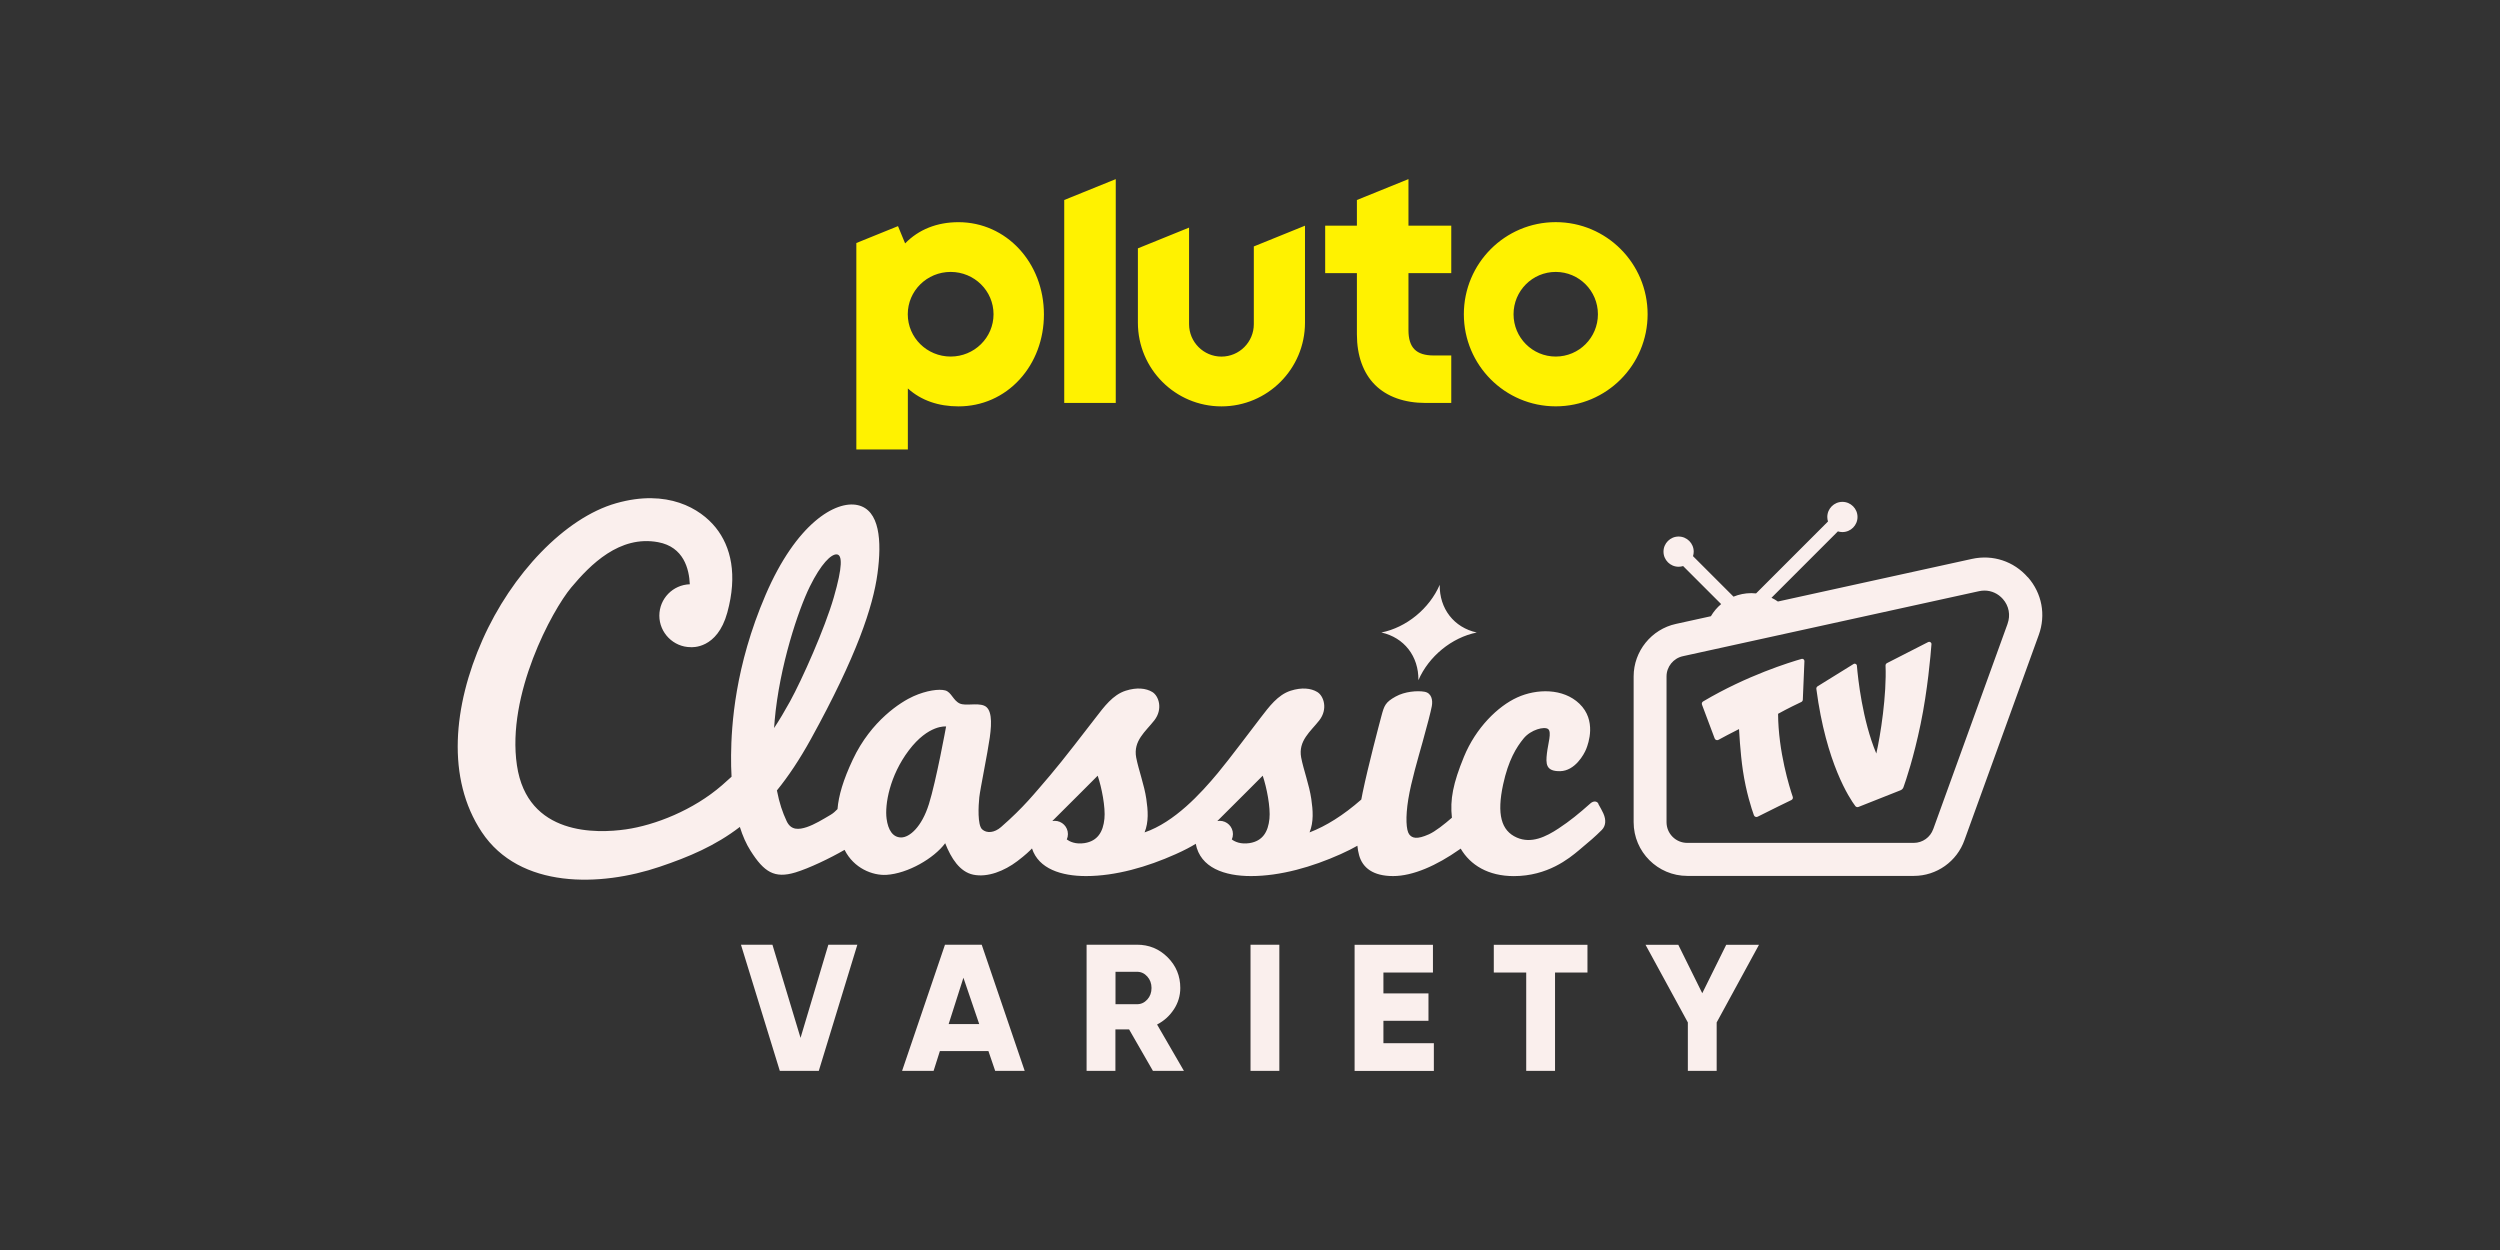 <?xml version="1.0" encoding="utf-8"?>
<svg xmlns="http://www.w3.org/2000/svg" id="_007_-_White_-_Example_-_Delete_before_saving" data-name="007 - White - Example - Delete before saving" viewBox="0 0 576 288">
  <rect x="0" y="0" width="576" height="288" fill="#333333" stroke="none"/>
  <defs>
    <style>
      .cls-1 {
        fill: #fff200;
      }

      .cls-1, .cls-2 {
        stroke-width: 0px;
      }

      .cls-2 {
        fill: #faefed;
      }
    </style>
  </defs>
  <path class="cls-1" d="M358.44,51.18c-11.69,0-21.17,9.5-21.17,21.22s9.48,21.22,21.17,21.22,21.17-9.5,21.17-21.22-9.48-21.22-21.17-21.22ZM358.44,82.15c-5.37,0-9.72-4.36-9.72-9.75s4.35-9.75,9.72-9.75,9.72,4.36,9.72,9.75-4.35,9.75-9.72,9.75ZM324.5,41.27l-11.87,4.81v5.91h-7.31v10.94h7.31v14.11c0,4.88,1.44,8.9,4.17,11.63,2.73,2.73,6.77,4.17,11.67,4.17h5.9v-10.94h-4.05c-4.02,0-5.81-1.8-5.81-5.83v-13.14h9.86v-10.94h-9.86v-10.72ZM288.88,74.68c0,4.13-3.34,7.48-7.46,7.48s-7.46-3.35-7.46-7.48v-22.24l-11.79,4.78v17.12c0,10.66,8.62,19.29,19.25,19.29s19.25-8.64,19.25-19.29v-22.34l-11.79,4.78v17.91ZM245.2,92.83h11.87v-51.56l-11.87,4.81v46.75ZM220.84,51.19c-4.96,0-9.17,1.68-12.3,4.89l-1.64-3.98-9.6,3.89v47.56h11.87v-14.05c3.09,2.79,7.09,4.13,11.67,4.13,5.42,0,10.43-2.21,14.09-6.22,3.61-3.95,5.59-9.26,5.59-14.96,0-11.92-8.65-21.26-19.69-21.26ZM219.03,82.15c-5.46,0-9.88-4.36-9.88-9.75s4.42-9.75,9.88-9.75,9.88,4.36,9.88,9.75-4.42,9.75-9.88,9.75Z"/>
  <path class="cls-2" d="M288.12,246.73h6.64v-29.06h-6.64v29.06ZM270.47,232.55c.98-1.51,1.47-3.15,1.47-4.92,0-2.77-.97-5.12-2.91-7.06-1.94-1.94-4.29-2.91-7.06-2.91h-11.62v29.06h6.64v-9.55h3.15l5.49,9.55h7.14l-6.18-10.67c1.6-.83,2.9-2,3.88-3.51ZM264.33,230.29c-.65.72-1.43,1.08-2.34,1.08h-4.98v-7.47h4.98c.91,0,1.69.36,2.34,1.08.65.72.98,1.61.98,2.66s-.33,1.94-.98,2.66ZM217.72,217.67l-9.88,29.06h7.26l1.45-4.57h11.18l1.56,4.57h6.8l-9.9-29.06h-8.47ZM218.57,235.94l3.4-10.67,3.64,10.67h-7.04ZM318.74,235.19h10.38v-6.31h-10.38v-4.81h11.41v-6.39h-18.05v29.06h18.26v-6.39h-11.62v-5.15ZM184.45,239.14l-6.48-21.47h-7.25l8.95,29.06h8.98l8.88-29.06h-6.68l-6.41,21.47ZM392.2,228.84l-5.52-11.16h-7.55l9.75,17.89v11.16h6.64v-11.16l9.75-17.89h-7.55l-5.52,11.16ZM344.17,224.07h7.47v22.66h6.64v-22.66h7.47v-6.39h-21.58v6.39ZM415.1,151.81c-2.63.75-12.61,3.81-22.7,9.8-.26.15-.37.47-.26.75l2.92,7.78c.13.35.54.5.87.32.96-.52,2.88-1.56,4.74-2.48,0,0,.27,5.37.89,9.54.74,4.97,2.01,8.84,2.54,10.31.13.35.53.51.86.34,3.62-1.83,6.64-3.29,7.78-3.84.28-.13.41-.45.31-.74-.71-2.09-3.33-10.38-3.38-19.13,2.3-1.27,4.52-2.33,5.35-2.72.21-.1.34-.3.35-.53l.37-8.89c.01-.34-.31-.6-.64-.51ZM444.27,147.92l-9.51,4.86c-.21.11-.34.33-.33.57.28,6.73-1.16,16.1-2.13,20.26-3.22-7.71-4.23-17.39-4.47-20.24-.03-.38-.45-.58-.77-.38l-8.28,5.13c-.21.13-.32.37-.29.61,2.24,17.1,7.66,25.24,8.98,26.99.17.22.46.3.72.2l9.69-3.84c.32-.13.57-.38.68-.7.57-1.59,2.35-6.82,3.96-14.6,1.6-7.73,2.29-15.73,2.49-18.36.03-.39-.38-.67-.74-.49ZM467.2,133c-3.24-3.7-8.06-5.28-12.86-4.23l-44.71,9.82c-.47-.32-.96-.62-1.48-.86l15.3-15.3c.33.1.68.16,1.04.16,1.92,0,3.48-1.56,3.48-3.48s-1.56-3.48-3.48-3.48-3.48,1.56-3.48,3.48c0,.36.06.71.16,1.04l-16.57,16.57c-.36-.04-.73-.06-1.1-.06-1.45,0-2.83.29-4.1.81l-9.33-9.33c.1-.33.16-.68.16-1.04,0-1.92-1.56-3.48-3.48-3.48s-3.48,1.56-3.48,3.48,1.56,3.48,3.48,3.48c.36,0,.71-.06,1.04-.16l8.76,8.76c-.94.79-1.74,1.74-2.36,2.8l-8.05,1.77c-5.65,1.22-9.75,6.3-9.75,12.09v33.6c0,6.82,5.55,12.37,12.36,12.37h52.2c5.25,0,9.93-3.32,11.67-8.27l17.11-47.24c1.68-4.63.74-9.6-2.5-13.3ZM462.55,143.71l-17.11,47.26s-.01.03-.02.04c-.67,1.91-2.47,3.19-4.49,3.19h-52.2c-2.62,0-4.76-2.13-4.76-4.76v-33.6c0-2.22,1.58-4.18,3.76-4.65l68.23-14.98c.42-.09.84-.14,1.26-.14,1.62,0,3.14.69,4.25,1.95,1.39,1.58,1.79,3.71,1.07,5.69ZM368.28,185.17c-.37-.65-1.17-.66-1.82-.09-2.75,2.44-4.74,4.06-7.37,5.8-2.91,1.92-6.27,3.57-9.63,2.09-3.61-1.59-4.61-5.39-3.14-12.23,1.21-5.59,3.04-8.55,4.73-10.61,1.67-2.04,4.81-2.81,5.64-2.15.87.69-.02,3.33-.28,5.59-.26,2.34-.32,4.18,3.06,4.11,3.41-.08,5.49-3.85,5.99-5.11.5-1.26,2.44-6.6-1.57-10.44-3.75-3.59-9.84-3.48-14.32-1.44-4.44,2.02-9.53,6.96-12.29,13.7-2.49,6.08-3.23,9.81-2.76,14.01-1.76,1.53-3.81,3.15-5.29,3.82-2.77,1.24-3.88.91-4.56,0-.68-.91-.88-3.91-.2-8.08.68-4.17,2.26-9.46,3.3-13.2,1.04-3.75,1.86-6.85,2.12-8.24.26-1.4-.06-3.03-1.69-3.32-1.63-.29-4.53-.07-6.65,1.11-2.37,1.31-2.63,2.1-3.26,4.43-.55,2.05-3.09,11.66-4.33,17.66-.12.56-.22,1.1-.32,1.64-4.15,3.64-8.14,6.12-11.92,7.57.98-2.42.79-5.05.4-7.71-.46-3.19-1.8-6.76-2.33-9.53-.73-3.88,2.17-6,4.18-8.58,2.01-2.59,1.05-5.61-.47-6.53-1.44-.87-3.56-1.12-6.15-.29-2.95.95-4.95,3.68-6.9,6.21-1.96,2.53-7.11,9.44-9.85,12.73-3.98,4.79-10.02,11.35-16.89,13.7.98-2.42.79-5.05.4-7.71-.46-3.19-1.8-6.76-2.33-9.53-.73-3.88,2.17-6,4.18-8.58,2.01-2.59,1.05-5.61-.47-6.53-1.44-.87-3.56-1.12-6.15-.29-2.95.95-4.95,3.68-6.9,6.21-1.96,2.53-7.71,10.04-10.5,13.29-3.67,4.27-6.05,7.33-11.3,11.91-1.51,1.32-3.28,1.51-4.36.52-1.08-.99-.86-5.39-.65-7.38.22-1.98,1.9-10.09,2.42-13.8.52-3.71.43-6.64-1.34-7.33-1.66-.65-4.22.12-5.56-.47-1.55-.69-1.94-2.63-3.36-3.02-1.42-.39-4.31-.01-7.33,1.34-2.89,1.29-9.75,5.61-13.97,14.58-2.21,4.69-3.27,8.29-3.53,11.42-.48.5-1.01.98-1.56,1.3-1.86,1.1-3.71,2.24-5.52,2.85-1.81.6-3.63.79-4.64-1.38-.95-2.05-1.66-4.08-2.24-7.07,2.64-3.25,5.23-7.13,7.82-11.82,10.61-19.24,14.32-30.54,15.35-38.13s.52-14.67-4.57-15.79c-5.09-1.12-14.15,4.23-21.22,20.71-7.07,16.48-7.87,30.02-7.94,36.92-.02,1.71.02,3.36.11,4.95-.69.63-1.41,1.28-2.18,1.95-6.64,5.78-15.52,9.23-22.17,10.18-6.64.95-22.69,1.55-25.1-14.75-2.42-16.31,8.11-35.71,12.51-40.98,4.4-5.26,11.13-12.08,20.01-10.44,5.91,1.09,7.16,6.18,7.31,9.7-3.9.12-7.02,3.31-7.02,7.24s3.24,7.25,7.25,7.25c.22,0,6.08.52,8.41-7.97,2.38-8.7.86-15.18-2.67-19.58-3.54-4.4-11.13-8.97-22.95-5.61-11.82,3.36-24.07,16.31-30.79,31.49-6.73,15.18-8.37,31.92-.17,44.26,8.78,13.21,27.43,12.6,40.97,8.02,6.76-2.28,12.82-4.83,18.5-9.19.66,2.09,1.47,3.93,2.46,5.48,3.11,4.92,5.52,6.47,10.35,5,3.13-.95,7.91-3.23,11.32-5.2,2.12,4.25,6.46,5.95,9.64,5.76,4.92-.3,10.96-3.8,13.54-7.29,1.38,3.49,3.36,6.6,6.47,7.25,3.32.69,7.16-.86,10.14-3.11,1.92-1.45,2.92-2.43,3.39-2.94,1.53,4.73,6.81,6.37,12.45,6.37,6.8,0,14.11-2.11,20.66-5.05,2.06-.92,3.55-1.72,4.62-2.39,1.05,5.56,6.68,7.44,12.72,7.44,6.8,0,14.11-2.11,20.66-5.05,1.61-.72,2.87-1.37,3.86-1.94.08.78.21,1.52.4,2.2.8,2.89,3.22,4.79,7.82,4.79s10.05-2.44,15.29-6.12c.1-.07.2-.14.29-.21,2.21,3.79,6.34,6.34,12.25,6.34,7.77,0,12.71-4.05,14.96-5.93,2.59-2.16,3.75-3.15,5.3-4.7.88-.88,1.08-2.24.35-3.84-.28-.61-.7-1.37-1.16-2.18ZM178.47,166.12c1.12-12.77,5.52-25.71,8.11-30.97,2.59-5.26,4.92-7.51,6.21-7.42,1.29.09,1.38,2.76-.69,9.92-2.07,7.16-7.28,18.87-10.09,23.98-1.24,2.25-2.42,4.24-3.66,6.11.04-.53.08-1.07.13-1.63ZM214.01,185.29c-1.64,5.24-4.45,7.66-6.38,7.66s-3.02-1.73-3.36-4.31c-.44-3.3.71-9.9,5.1-15.73,4.56-6.05,8.61-5.53,8.61-5.53,0,0-2.28,12.53-3.97,17.92ZM254.46,188.64c-.3,3.02-1.57,5.13-4.57,5.61-2.1.33-3.45-.36-4.1-.84.17-.38.26-.8.26-1.24,0-1.69-1.37-3.05-3.05-3.05-.19,0-.37.02-.55.05,4.21-4.17,10.42-10.41,10.46-10.45.92,2.71,1.82,7.31,1.55,9.92ZM292.48,188.64c-.3,3.02-1.57,5.13-4.57,5.61-2.1.33-3.45-.35-4.1-.84.17-.38.26-.8.26-1.24,0-1.69-1.37-3.05-3.05-3.05-.19,0-.37.02-.55.05,4.21-4.17,10.42-10.41,10.46-10.45.92,2.71,1.82,7.31,1.55,9.92ZM326.8,156.72c2.38-5.5,7.68-9.83,13.44-10.99-5.24-1.15-8.61-5.48-8.53-10.99-2.38,5.5-7.68,9.83-13.44,10.99,5.24,1.15,8.61,5.48,8.53,10.99Z"/>
</svg>